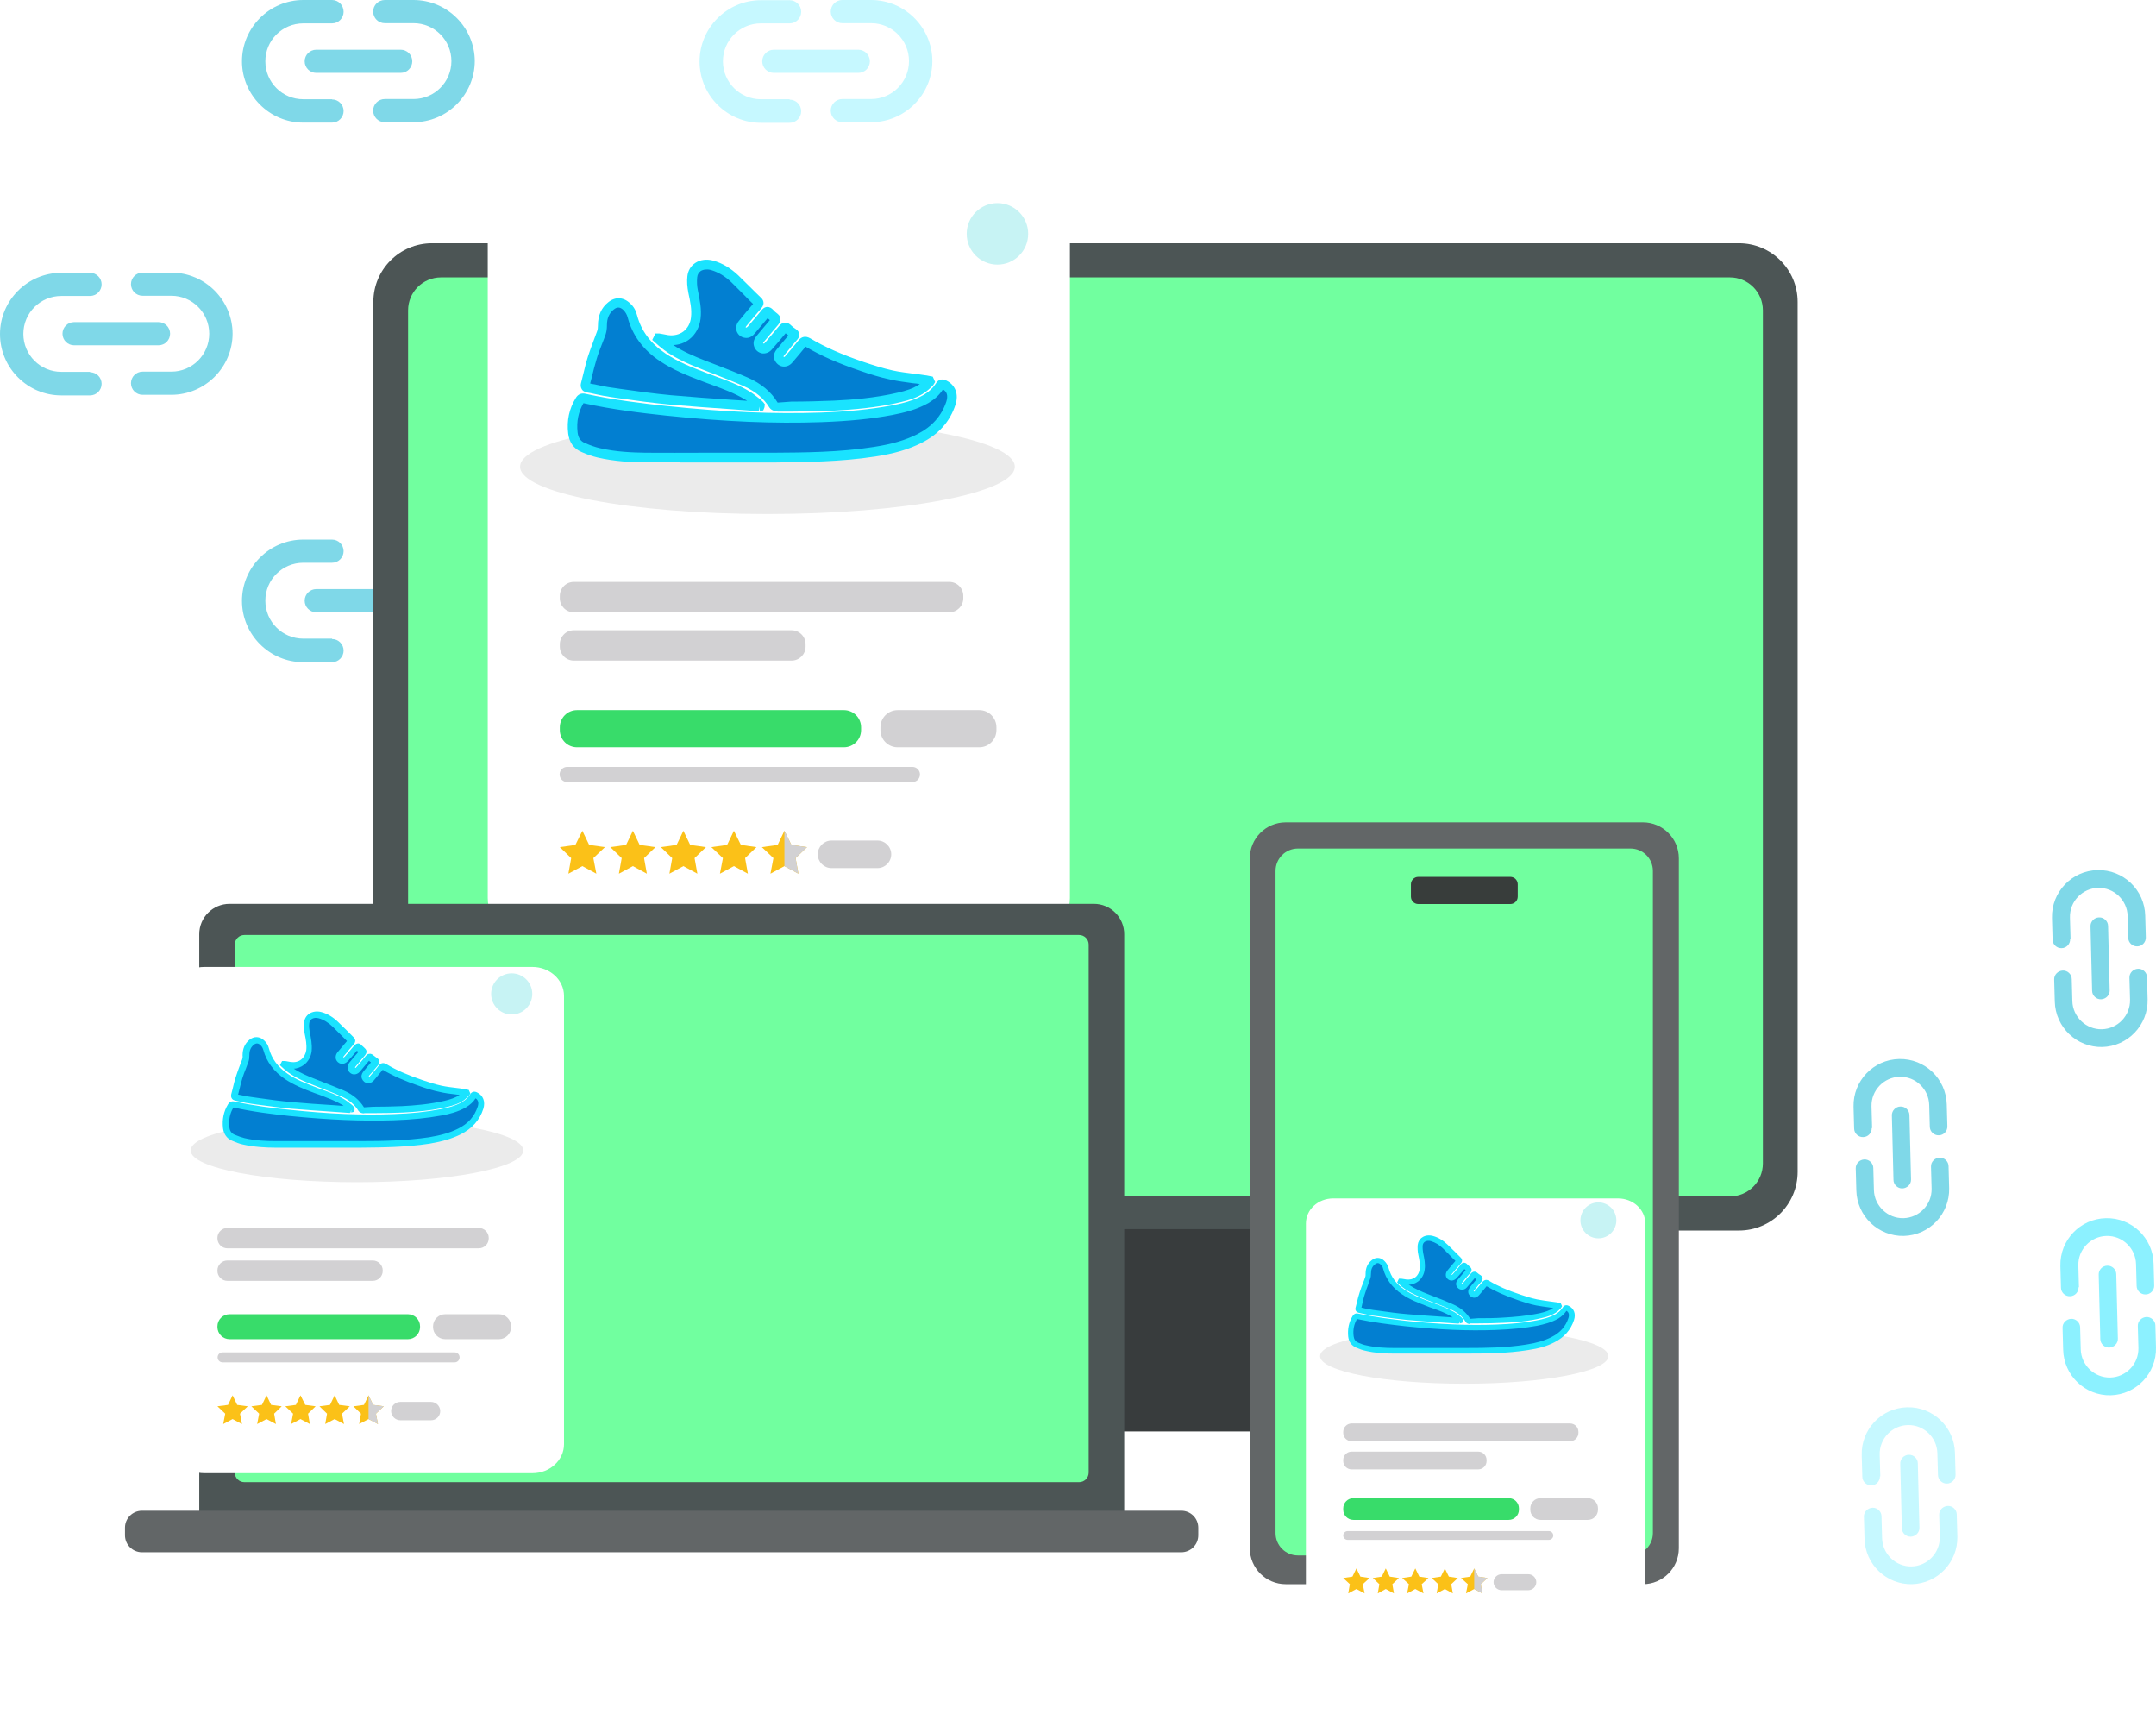 <svg width="438" height="352" viewBox="0 0 438 352" fill="none" xmlns="http://www.w3.org/2000/svg">
<g clip-path="url(#clip0_781_5282)">
<g opacity="0.5">
<path d="M18.292 75.521H12.452C8.193 75.521 4.745 72.074 4.745 67.815C4.745 63.556 8.193 60.109 12.452 60.109H18.292C19.59 60.109 20.645 59.054 20.645 57.756C20.645 56.458 19.59 55.404 18.292 55.404H12.452C5.597 55.404 0 61.001 0 67.856C0 74.71 5.597 80.307 12.452 80.307H18.292C19.59 80.307 20.645 79.253 20.645 77.955C20.645 76.657 19.59 75.602 18.292 75.602V75.521Z" fill="#00B2D1"/>
<path d="M47.252 67.815C47.252 60.961 41.655 55.363 34.8 55.363H28.96C27.662 55.363 26.607 56.418 26.607 57.716C26.607 59.014 27.662 60.068 28.96 60.068H34.8C39.059 60.068 42.506 63.516 42.506 67.775C42.506 72.033 39.059 75.481 34.8 75.481H28.96C27.662 75.481 26.607 76.535 26.607 77.833C26.607 79.131 27.662 80.186 28.96 80.186H34.8C41.655 80.186 47.252 74.589 47.252 67.734V67.815Z" fill="#00B2D1"/>
<path d="M32.204 65.422H15.047C13.749 65.422 12.695 66.477 12.695 67.775C12.695 69.073 13.749 70.127 15.047 70.127H32.204C33.502 70.127 34.556 69.073 34.556 67.775C34.556 66.477 33.502 65.422 32.204 65.422Z" fill="#00B2D1"/>
<path d="M111.254 75.521H105.413C101.155 75.521 97.707 72.074 97.707 67.815C97.707 63.556 101.155 60.109 105.413 60.109H111.254C112.552 60.109 113.606 59.054 113.606 57.756C113.606 56.458 112.552 55.404 111.254 55.404H105.413C98.559 55.404 92.962 61.001 92.962 67.856C92.962 74.71 98.559 80.307 105.413 80.307H111.254C112.552 80.307 113.606 79.253 113.606 77.955C113.606 76.657 112.552 75.602 111.254 75.602V75.521Z" fill="#1AE3FF"/>
<path d="M140.214 67.815C140.214 60.961 134.616 55.363 127.762 55.363H121.921C120.623 55.363 119.569 56.418 119.569 57.716C119.569 59.014 120.623 60.068 121.921 60.068H127.762C132.021 60.068 135.468 63.516 135.468 67.775C135.468 72.033 132.021 75.481 127.762 75.481H121.921C120.623 75.481 119.569 76.535 119.569 77.833C119.569 79.131 120.623 80.186 121.921 80.186H127.762C134.616 80.186 140.214 74.589 140.214 67.734V67.815Z" fill="#1AE3FF"/>
<path d="M125.165 65.422H108.008C106.711 65.422 105.656 66.477 105.656 67.775C105.656 69.073 106.711 70.127 108.008 70.127H125.165C126.463 70.127 127.517 69.073 127.517 67.775C127.517 66.477 126.463 65.422 125.165 65.422Z" fill="#1AE3FF"/>
<path d="M67.451 20.158H61.61C57.351 20.158 53.904 16.71 53.904 12.452C53.904 8.193 57.351 4.745 61.61 4.745H67.451C68.749 4.745 69.803 3.691 69.803 2.393C69.803 1.055 68.749 4.76837e-06 67.451 4.76837e-06H61.61C54.756 4.76837e-06 49.158 5.597 49.158 12.452C49.158 19.306 54.756 24.903 61.61 24.903H67.451C68.749 24.903 69.803 23.849 69.803 22.551C69.803 21.253 68.749 20.198 67.451 20.198V20.158Z" fill="#00B2D1"/>
<path d="M96.451 12.452C96.451 5.597 90.854 5.72205e-06 83.999 5.72205e-06H78.159C76.861 5.72205e-06 75.806 1.055 75.806 2.352C75.806 3.65 76.861 4.705 78.159 4.705H83.999C88.258 4.705 91.705 8.152 91.705 12.411C91.705 16.67 88.258 20.117 83.999 20.117H78.159C76.861 20.117 75.806 21.172 75.806 22.47C75.806 23.768 76.861 24.822 78.159 24.822H83.999C90.854 24.822 96.451 19.225 96.451 12.371V12.452Z" fill="#00B2D1"/>
<path d="M81.403 10.099H64.246C62.948 10.099 61.894 11.154 61.894 12.452C61.894 13.75 62.948 14.804 64.246 14.804H81.403C82.701 14.804 83.755 13.75 83.755 12.452C83.755 11.154 82.701 10.099 81.403 10.099Z" fill="#00B2D1"/>
<g opacity="0.5">
<path d="M160.412 20.158H154.572C150.313 20.158 146.866 16.71 146.866 12.452C146.866 8.193 150.313 4.745 154.572 4.745H160.412C161.71 4.745 162.765 3.691 162.765 2.393C162.765 1.095 161.71 0.04 160.412 0.04H154.572C147.717 0.04 142.12 5.638 142.12 12.492C142.12 19.347 147.717 24.944 154.572 24.944H160.412C161.71 24.944 162.765 23.889 162.765 22.591C162.765 21.294 161.71 20.239 160.412 20.239V20.158Z" fill="#1AE3FF"/>
<path d="M189.413 12.452C189.413 5.597 183.815 5.72205e-06 176.961 5.72205e-06H171.12C169.822 5.72205e-06 168.768 1.055 168.768 2.352C168.768 3.65 169.822 4.705 171.12 4.705H176.961C181.22 4.705 184.667 8.152 184.667 12.411C184.667 16.67 181.22 20.117 176.961 20.117H171.12C169.822 20.117 168.768 21.172 168.768 22.47C168.768 23.768 169.822 24.822 171.12 24.822H176.961C183.815 24.822 189.413 19.225 189.413 12.371V12.452Z" fill="#1AE3FF"/>
<path d="M174.364 10.099H157.208C155.91 10.099 154.855 11.154 154.855 12.452C154.855 13.75 155.91 14.804 157.208 14.804H174.364C175.662 14.804 176.717 13.75 176.717 12.452C176.717 11.154 175.662 10.099 174.364 10.099Z" fill="#1AE3FF"/>
</g>
<path d="M67.451 129.709H61.61C57.351 129.709 53.904 126.261 53.904 122.002C53.904 117.744 57.351 114.296 61.61 114.296H67.451C68.749 114.296 69.803 113.241 69.803 111.944C69.803 110.646 68.749 109.591 67.451 109.591H61.61C54.756 109.591 49.158 115.188 49.158 122.043C49.158 128.897 54.756 134.495 61.61 134.495H67.451C68.749 134.495 69.803 133.44 69.803 132.142C69.803 130.844 68.749 129.79 67.451 129.79V129.709Z" fill="#00B2D1"/>
<path d="M96.451 122.002C96.451 115.148 90.854 109.551 83.999 109.551H78.159C76.861 109.551 75.806 110.605 75.806 111.903C75.806 113.201 76.861 114.256 78.159 114.256H83.999C88.258 114.256 91.705 117.703 91.705 121.962C91.705 126.221 88.258 129.668 83.999 129.668H78.159C76.861 129.668 75.806 130.723 75.806 132.021C75.806 133.318 76.861 134.373 78.159 134.373H83.999C90.854 134.373 96.451 128.776 96.451 121.921V122.002Z" fill="#00B2D1"/>
<path d="M81.403 119.65H64.246C62.948 119.65 61.894 120.705 61.894 122.002C61.894 123.3 62.948 124.355 64.246 124.355H81.403C82.701 124.355 83.755 123.3 83.755 122.002C83.755 120.705 82.701 119.65 81.403 119.65Z" fill="#00B2D1"/>
<g opacity="0.5">
<path d="M160.412 129.709H154.572C150.313 129.709 146.866 126.261 146.866 122.002C146.866 117.744 150.313 114.296 154.572 114.296H160.412C161.71 114.296 162.765 113.241 162.765 111.944C162.765 110.646 161.71 109.591 160.412 109.591H154.572C147.717 109.591 142.12 115.188 142.12 122.043C142.12 128.897 147.717 134.495 154.572 134.495H160.412C161.71 134.495 162.765 133.44 162.765 132.142C162.765 130.844 161.71 129.79 160.412 129.79V129.709Z" fill="#1AE3FF"/>
<path d="M189.413 122.002C189.413 115.148 183.815 109.551 176.961 109.551H171.12C169.822 109.551 168.768 110.605 168.768 111.903C168.768 113.201 169.822 114.256 171.12 114.256H176.961C181.22 114.256 184.667 117.703 184.667 121.962C184.667 126.221 181.22 129.668 176.961 129.668H171.12C169.822 129.668 168.768 130.723 168.768 132.021C168.768 133.318 169.822 134.373 171.12 134.373H176.961C183.815 134.373 189.413 128.776 189.413 121.921V122.002Z" fill="#1AE3FF"/>
<path d="M174.364 119.65H157.208C155.91 119.65 154.855 120.705 154.855 122.002C154.855 123.3 155.91 124.355 157.208 124.355H174.364C175.662 124.355 176.717 123.3 176.717 122.002C176.717 120.705 175.662 119.65 174.364 119.65Z" fill="#1AE3FF"/>
</g>
</g>
<g opacity="0.5">
<path d="M420.641 190.75L420.519 186.329C420.438 183.085 423.034 180.408 426.238 180.327C429.483 180.246 432.159 182.841 432.241 186.046L432.362 190.467C432.362 191.44 433.214 192.251 434.187 192.211C435.161 192.211 435.972 191.359 435.931 190.385L435.81 185.964C435.688 180.732 431.348 176.595 426.116 176.717C420.884 176.839 416.747 181.178 416.869 186.411L416.99 190.832C416.99 191.805 417.842 192.616 418.815 192.576C419.789 192.576 420.6 191.724 420.559 190.75H420.641Z" fill="#00B2D1"/>
<path d="M427.049 212.652C432.281 212.531 436.418 208.191 436.297 202.959L436.175 198.497C436.175 197.524 435.323 196.713 434.35 196.753C433.376 196.794 432.565 197.605 432.606 198.578L432.727 203.04C432.809 206.285 430.213 208.962 427.009 209.043C423.804 209.124 421.087 206.528 421.006 203.324L420.884 198.862C420.884 197.889 420.032 197.078 419.059 197.118C418.086 197.159 417.274 197.97 417.315 198.943L417.437 203.405C417.558 208.637 421.898 212.774 427.13 212.652H427.049Z" fill="#00B2D1"/>
<path d="M428.589 201.134L428.265 188.074C428.265 187.1 427.413 186.289 426.44 186.329C425.466 186.329 424.655 187.181 424.696 188.155L425.02 201.215C425.02 202.188 425.872 202.999 426.845 202.959C427.819 202.918 428.63 202.107 428.589 201.134Z" fill="#00B2D1"/>
<path d="M422.345 261.445L422.223 257.024C422.142 253.78 424.738 251.103 427.942 251.022C431.187 250.94 433.864 253.536 433.945 256.74L434.066 261.161C434.066 262.135 434.918 262.946 435.892 262.905C436.865 262.905 437.676 262.054 437.636 261.08L437.514 256.659C437.392 251.427 433.052 247.29 427.82 247.412C422.588 247.533 418.451 251.873 418.573 257.105L418.694 261.526C418.694 262.5 419.546 263.311 420.52 263.27C421.493 263.27 422.304 262.419 422.264 261.445H422.345Z" fill="#1AE3FF"/>
<path d="M428.753 283.388C433.985 283.266 438.122 278.926 438.001 273.694L437.879 269.233C437.879 268.259 437.027 267.448 436.054 267.489C435.081 267.529 434.269 268.34 434.31 269.314L434.432 273.775C434.513 277.02 431.917 279.697 428.713 279.778C425.509 279.859 422.791 277.263 422.71 274.059L422.588 269.598C422.588 268.624 421.737 267.813 420.763 267.854C419.79 267.894 418.978 268.705 419.019 269.679L419.141 274.14C419.262 279.373 423.602 283.51 428.834 283.388H428.753Z" fill="#1AE3FF"/>
<path d="M430.254 271.869L429.93 258.809C429.93 257.836 429.078 257.024 428.105 257.065C427.131 257.065 426.32 257.917 426.361 258.89L426.685 271.95C426.685 272.924 427.537 273.735 428.51 273.694C429.484 273.654 430.295 272.842 430.254 271.869Z" fill="#1AE3FF"/>
<path d="M380.325 229.12L380.203 224.699C380.122 221.454 382.718 218.777 385.922 218.696C389.167 218.615 391.844 221.21 391.925 224.415L392.046 228.836C392.046 229.809 392.898 230.62 393.872 230.58C394.845 230.58 395.656 229.728 395.616 228.754L395.494 224.334C395.372 219.101 391.032 214.964 385.8 215.086C380.568 215.208 376.431 219.548 376.553 224.78L376.674 229.201C376.674 230.174 377.526 230.985 378.5 230.945C379.473 230.945 380.284 230.093 380.244 229.12H380.325Z" fill="#00B2D1"/>
<path d="M386.734 251.022C391.966 250.9 396.103 246.56 395.981 241.328L395.859 236.866C395.859 235.893 395.008 235.082 394.034 235.122C393.061 235.163 392.25 235.974 392.29 236.947L392.412 241.409C392.493 244.654 389.897 247.331 386.693 247.412C383.489 247.493 380.771 244.897 380.69 241.693L380.568 237.231C380.568 236.258 379.717 235.447 378.743 235.487C377.77 235.528 376.959 236.339 376.999 237.313L377.121 241.774C377.243 247.006 381.582 251.143 386.815 251.022H386.734Z" fill="#00B2D1"/>
<path d="M388.234 239.543L387.91 226.483C387.91 225.51 387.058 224.699 386.085 224.739C385.111 224.739 384.3 225.591 384.341 226.564L384.665 239.624C384.665 240.598 385.517 241.409 386.49 241.368C387.464 241.328 388.275 240.517 388.234 239.543Z" fill="#00B2D1"/>
<g opacity="0.5">
<path d="M381.987 299.855L381.865 295.434C381.784 292.189 384.38 289.512 387.584 289.431C390.829 289.35 393.506 291.946 393.587 295.15L393.709 299.571C393.709 300.544 394.56 301.356 395.534 301.315C396.507 301.315 397.318 300.463 397.278 299.49L397.156 295.069C397.035 289.837 392.695 285.7 387.463 285.821C382.23 285.943 378.093 290.283 378.215 295.515L378.337 299.936C378.337 300.91 379.188 301.721 380.162 301.68C381.135 301.68 381.946 300.828 381.906 299.855H381.987Z" fill="#1AE3FF"/>
<path d="M388.396 321.757C393.628 321.635 397.765 317.296 397.644 312.063L397.522 307.602C397.522 306.628 396.67 305.817 395.697 305.858C394.723 305.898 393.912 306.71 393.953 307.683L394.074 312.144C394.156 315.389 391.56 318.066 388.356 318.147C385.151 318.228 382.434 315.633 382.353 312.428L382.231 307.967C382.231 306.993 381.379 306.182 380.406 306.223C379.432 306.263 378.621 307.075 378.662 308.048L378.784 312.51C378.905 317.742 383.245 321.879 388.477 321.757H388.396Z" fill="#1AE3FF"/>
<path d="M389.936 310.279L389.612 297.219C389.612 296.245 388.76 295.434 387.787 295.475C386.813 295.475 386.002 296.326 386.043 297.3L386.367 310.36C386.367 311.333 387.219 312.144 388.192 312.104C389.166 312.063 389.977 311.252 389.936 310.279Z" fill="#1AE3FF"/>
</g>
</g>
<path d="M353.271 49.401H87.77C81.184 49.401 75.846 54.74 75.846 61.326V238.002C75.846 244.588 81.184 249.926 87.77 249.926H353.271C359.857 249.926 365.196 244.588 365.196 238.002V61.326C365.196 54.74 359.857 49.401 353.271 49.401Z" fill="#4C5555"/>
<path d="M351.446 56.337H89.595C85.899 56.337 82.903 59.333 82.903 63.029V236.299C82.903 239.995 85.899 242.991 89.595 242.991H351.446C355.142 242.991 358.139 239.995 358.139 236.299V63.029C358.139 59.333 355.142 56.337 351.446 56.337Z" fill="#71FF9F"/>
<path d="M260.877 249.643H180.164V290.729H260.877V249.643Z" fill="#383C3D"/>
<g filter="url(#filter0_d_781_5282)">
<path d="M205.514 35.895H106.306C101.034 35.895 96.775 39.829 96.775 44.656V180.083C96.775 184.91 101.034 188.844 106.306 188.844H205.514C210.787 188.844 215.046 184.91 215.046 180.083V44.656C215.046 39.829 210.787 35.895 205.514 35.895Z" fill="white"/>
</g>
<path d="M160.818 128.005H116.568C115 128.005 113.729 129.276 113.729 130.844V131.331C113.729 132.899 115 134.17 116.568 134.17H160.818C162.386 134.17 163.657 132.899 163.657 131.331V130.844C163.657 129.276 162.386 128.005 160.818 128.005Z" fill="#D2D1D3"/>
<path d="M171.444 144.229H117.217C115.29 144.229 113.729 145.791 113.729 147.717V148.285C113.729 150.211 115.29 151.773 117.217 151.773H171.444C173.371 151.773 174.933 150.211 174.933 148.285V147.717C174.933 145.791 173.371 144.229 171.444 144.229Z" fill="#38DC6A"/>
<path d="M198.944 144.229H182.355C180.429 144.229 178.867 145.791 178.867 147.717V148.285C178.867 150.211 180.429 151.773 182.355 151.773H198.944C200.87 151.773 202.432 150.211 202.432 148.285V147.717C202.432 145.791 200.87 144.229 198.944 144.229Z" fill="#D2D1D3"/>
<path d="M185.356 155.748H115.229C114.377 155.748 113.688 156.437 113.688 157.289C113.688 158.141 114.377 158.83 115.229 158.83H185.356C186.208 158.83 186.897 158.141 186.897 157.289C186.897 156.437 186.208 155.748 185.356 155.748Z" fill="#D2D1D3"/>
<path d="M192.86 118.19H116.568C115 118.19 113.729 119.461 113.729 121.029V121.516C113.729 123.084 115 124.355 116.568 124.355H192.86C194.428 124.355 195.699 123.084 195.699 121.516V121.029C195.699 119.461 194.428 118.19 192.86 118.19Z" fill="#D2D1D3"/>
<path d="M202.635 53.741C206.085 53.741 208.881 50.945 208.881 47.495C208.881 44.045 206.085 41.249 202.635 41.249C199.185 41.249 196.389 44.045 196.389 47.495C196.389 50.945 199.185 53.741 202.635 53.741Z" fill="#C7F3F4"/>
<path d="M178.258 170.714H168.929C167.388 170.714 166.131 171.972 166.131 173.513C166.131 175.054 167.388 176.311 168.929 176.311H178.258C179.799 176.311 181.057 175.054 181.057 173.513C181.057 171.972 179.799 170.714 178.258 170.714Z" fill="#D2D1D3"/>
<path d="M118.312 168.727L119.691 171.606L122.895 172.053L120.542 174.283L121.151 177.447L118.312 175.906L115.473 177.447L116.04 174.283L113.729 172.053L116.892 171.606L118.312 168.727Z" fill="#FBC118"/>
<path d="M128.573 168.727L129.952 171.606L133.156 172.053L130.845 174.283L131.412 177.447L128.573 175.906L125.734 177.447L126.302 174.283L123.99 172.053L127.194 171.606L128.573 168.727Z" fill="#FBC118"/>
<path d="M138.835 168.727L140.214 171.606L143.418 172.053L141.106 174.283L141.674 177.447L138.835 175.906L135.996 177.447L136.564 174.283L134.252 172.053L137.456 171.606L138.835 168.727Z" fill="#FBC118"/>
<path d="M149.096 168.727L150.516 171.606L153.68 172.053L151.368 174.283L151.936 177.447L149.096 175.906L146.257 177.447L146.866 174.283L144.513 172.053L147.717 171.606L149.096 168.727Z" fill="#FBC118"/>
<path d="M159.358 168.727L157.979 171.606L154.775 172.053L157.127 174.283L156.519 177.447L159.358 175.906L162.197 177.447L161.629 174.283L163.941 172.053L160.778 171.606L159.358 168.727Z" fill="#FBC118"/>
<path d="M159.358 175.906V168.727L160.777 171.606L163.941 172.053L161.629 174.283L162.197 177.447L159.358 175.906Z" fill="#D2D1D3"/>
<path d="M155.91 104.4C183.664 104.4 206.163 100.096 206.163 94.787C206.163 89.478 183.664 85.175 155.91 85.175C128.156 85.175 105.657 89.478 105.657 94.787C105.657 100.096 128.156 104.4 155.91 104.4Z" fill="#EBEBEB"/>
<path d="M147.921 92.921C142.324 92.921 136.686 92.962 131.089 92.921C127.885 92.921 124.721 92.678 121.598 91.989C120.543 91.745 119.489 91.34 118.475 90.934C117.217 90.366 116.528 89.352 116.366 87.973C116.082 85.621 116.528 83.39 117.745 81.362C117.988 80.956 118.231 80.835 118.718 80.956C124.194 82.173 129.71 82.863 135.266 83.471C145.731 84.566 156.195 85.215 166.7 84.81C171.526 84.647 176.353 84.242 181.098 83.349C183.573 82.903 186.006 82.295 188.196 80.997C189.291 80.348 190.265 79.537 190.873 78.401C191.117 77.996 191.36 77.955 191.765 78.158C193.185 78.847 193.712 80.186 193.185 81.93C192.09 85.296 189.859 87.608 186.736 89.149C183.897 90.569 180.814 91.299 177.651 91.786C170.837 92.84 163.942 92.921 157.047 92.962C154.005 92.962 150.963 92.962 147.921 92.962V92.921Z" fill="#027FD1"/>
<path d="M138.064 93.895C135.753 93.895 133.4 93.895 131.088 93.895C128.411 93.895 124.883 93.733 121.395 92.921C120.381 92.678 119.367 92.354 118.109 91.786C116.568 91.137 115.635 89.839 115.432 88.054C115.108 85.418 115.635 82.984 116.974 80.835C117.42 80.064 118.109 79.78 118.961 79.983C124.72 81.24 130.52 81.93 135.428 82.457C147.393 83.715 157.371 84.12 166.74 83.796C172.297 83.593 176.799 83.147 180.976 82.376C183.126 81.97 185.6 81.403 187.75 80.145C188.804 79.496 189.575 78.766 190.102 77.915C190.548 77.103 191.359 76.86 192.211 77.266C194.077 78.158 194.807 80.024 194.117 82.173C193.022 85.58 190.71 88.216 187.182 89.961C184.627 91.258 181.747 92.11 177.813 92.719C170.715 93.814 163.455 93.854 157.046 93.935C154.937 93.935 152.828 93.935 150.719 93.935H147.92H143.013C141.35 93.935 139.727 93.935 138.064 93.935V93.895ZM118.555 81.849C117.501 83.633 117.095 85.621 117.339 87.811C117.46 88.906 117.947 89.636 118.88 90.001C120.016 90.488 120.948 90.812 121.841 91.015C125.126 91.786 128.533 91.907 131.129 91.948C135.104 91.989 139.038 91.948 143.013 91.948H147.92H150.719C152.828 91.948 154.937 91.948 157.046 91.948C163.373 91.907 170.552 91.867 177.529 90.772C181.22 90.204 183.937 89.393 186.289 88.216C189.331 86.675 191.278 84.485 192.252 81.565C192.617 80.389 192.414 79.577 191.562 79.091C190.873 80.186 189.94 81.037 188.682 81.808C186.249 83.228 183.572 83.836 181.301 84.282C177.042 85.094 172.418 85.54 166.78 85.742C157.29 86.067 147.271 85.661 135.225 84.404C130.277 83.877 124.437 83.187 118.555 81.889V81.849Z" fill="#1AE3FF"/>
<path d="M133.806 68.707C134.415 68.829 135.023 68.951 135.631 69.032C138.592 69.478 141.026 67.572 141.391 64.611C141.594 62.705 141.188 60.92 140.823 59.095C140.62 58.162 140.58 57.189 140.701 56.256C140.904 54.349 142.729 53.376 144.757 53.944C146.542 54.431 148.083 55.445 149.381 56.702C150.922 58.203 152.423 59.744 153.964 61.285C154.289 61.61 154.248 61.812 153.964 62.137C152.95 63.354 151.896 64.53 150.922 65.747C150.314 66.517 150.598 67.41 151.449 67.612C151.977 67.734 152.382 67.45 152.707 67.045C153.64 65.909 154.613 64.814 155.546 63.678C155.87 63.273 156.114 63.191 156.479 63.597C156.763 63.922 157.087 64.205 157.412 64.449C157.777 64.733 157.777 64.976 157.493 65.341C156.479 66.477 155.505 67.653 154.532 68.829C154.167 69.235 154.005 69.681 154.289 70.208C154.694 70.938 155.546 71.019 156.154 70.33C157.128 69.194 158.101 68.059 159.075 66.882C159.44 66.436 159.724 66.355 160.129 66.761C160.454 67.085 160.819 67.369 161.224 67.612C161.63 67.856 161.589 68.099 161.305 68.424C160.413 69.438 159.561 70.492 158.669 71.547C158.385 71.912 158.182 72.277 158.385 72.763C158.75 73.615 159.683 73.777 160.332 73.007C161.265 71.952 162.198 70.857 163.09 69.762C163.455 69.316 163.698 69.235 164.226 69.559C167.714 71.668 171.486 73.169 175.339 74.467C177.286 75.116 179.273 75.765 181.261 76.17C183.41 76.617 185.641 76.819 187.872 77.144C188.237 77.184 188.561 77.266 188.886 77.347C188.886 77.428 188.926 77.468 188.967 77.549C188.48 77.996 188.034 78.442 187.507 78.847C186.087 79.861 184.424 80.348 182.761 80.754C178.421 81.768 174.041 82.214 169.62 82.417C165.767 82.619 161.873 82.619 158.02 82.66C157.777 82.66 157.371 82.538 157.249 82.335C155.911 80.105 153.924 78.644 151.612 77.631C148.854 76.414 146.015 75.359 143.216 74.264C140.215 73.088 137.254 71.831 134.739 69.722C134.415 69.438 134.131 69.154 133.806 68.87C133.806 68.829 133.847 68.789 133.887 68.748L133.806 68.707Z" fill="#027FD1"/>
<path d="M157.898 83.552C157.371 83.552 156.681 83.309 156.316 82.782C155.181 80.916 153.477 79.496 151.125 78.442C149.137 77.549 147.109 76.779 145.081 75.968L142.77 75.075C139.484 73.777 136.564 72.52 134.009 70.371C133.765 70.168 133.563 69.965 133.319 69.762L132.508 69.032L133.157 67.734H133.928L134.414 67.815C134.861 67.896 135.266 67.978 135.712 68.059C136.848 68.221 137.984 67.978 138.835 67.329C139.687 66.68 140.255 65.666 140.377 64.489C140.579 62.826 140.214 61.204 139.849 59.501C139.606 58.243 139.525 57.148 139.647 56.094C139.768 54.958 140.336 54.025 141.228 53.417C142.242 52.727 143.581 52.565 144.919 52.93C146.744 53.457 148.407 54.431 149.989 55.931C150.881 56.783 151.733 57.675 152.625 58.527C153.274 59.176 153.923 59.825 154.613 60.474C154.937 60.758 155.546 61.61 154.653 62.624C153.639 63.8 152.625 65.017 151.612 66.233C151.49 66.355 151.49 66.477 151.49 66.517C151.652 66.558 151.693 66.517 151.895 66.355L152.788 65.3C153.437 64.53 154.086 63.8 154.694 63.029C154.856 62.826 155.262 62.34 155.911 62.34C156.316 62.34 156.722 62.542 157.087 62.948C157.33 63.232 157.614 63.475 157.898 63.678C158.02 63.8 158.507 64.124 158.547 64.733C158.588 65.341 158.223 65.787 158.101 65.95C157.452 66.72 156.803 67.491 156.154 68.261L155.181 69.438L155.018 69.681C155.14 69.843 155.221 69.803 155.343 69.681C156.316 68.545 157.29 67.41 158.223 66.274C158.466 65.99 158.831 65.585 159.439 65.544C160.048 65.463 160.535 65.909 160.697 66.071C160.981 66.355 161.305 66.598 161.63 66.801C162.035 67.045 162.319 67.41 162.36 67.815C162.441 68.424 162.076 68.87 161.914 69.032C161.224 69.843 160.535 70.654 159.886 71.466L159.318 72.155L159.156 72.398C159.277 72.561 159.399 72.52 159.48 72.398C160.413 71.344 161.305 70.249 162.197 69.154C162.846 68.343 163.658 68.18 164.59 68.707C167.592 70.492 170.958 71.993 175.501 73.534C177.326 74.142 179.314 74.791 181.341 75.238C182.802 75.562 184.302 75.724 185.803 75.927C186.493 76.008 187.182 76.089 187.912 76.211C188.155 76.211 188.399 76.292 188.642 76.333L189.494 76.495L189.981 77.59L189.575 78.239L189.169 78.645C188.804 78.969 188.439 79.334 188.034 79.618C186.452 80.754 184.627 81.281 182.923 81.686C178.097 82.822 173.27 83.187 169.579 83.39C166.659 83.552 163.658 83.552 160.818 83.593H157.979L157.898 83.552ZM136.726 70.046C138.714 71.384 140.985 72.358 143.5 73.331L145.812 74.224C147.88 75.035 149.908 75.805 151.936 76.698C154.613 77.874 156.681 79.577 157.979 81.768L160.737 81.565C163.576 81.565 166.537 81.484 169.458 81.362C173.067 81.2 177.772 80.835 182.437 79.74C183.978 79.375 185.56 78.928 186.858 77.996C186.858 77.996 186.858 77.996 186.898 77.996C186.452 77.915 185.965 77.874 185.519 77.833C184.018 77.631 182.437 77.428 180.936 77.103C178.827 76.657 176.758 76.008 174.893 75.359C170.228 73.777 166.74 72.236 163.658 70.411C162.725 71.587 161.832 72.601 160.94 73.656C160.413 74.264 159.683 74.548 158.953 74.426C158.263 74.305 157.695 73.818 157.371 73.129C157.087 72.398 157.209 71.668 157.817 70.938L158.385 70.249C158.953 69.559 159.561 68.829 160.17 68.14C159.967 67.978 159.764 67.856 159.602 67.694C158.628 68.87 157.736 69.924 156.803 70.979C156.316 71.547 155.667 71.831 154.937 71.79C154.288 71.709 153.721 71.344 153.356 70.736C153.112 70.249 152.788 69.316 153.68 68.261L154.653 67.085C155.221 66.396 155.83 65.706 156.398 65.017C156.235 64.895 156.073 64.733 155.951 64.611C155.343 65.341 154.775 65.99 154.248 66.639L153.356 67.694C153.112 67.978 152.382 68.87 151.165 68.586C150.435 68.424 149.908 67.937 149.665 67.288C149.421 66.598 149.584 65.787 150.111 65.179C151.044 64.003 152.017 62.867 152.991 61.731C152.382 61.163 151.814 60.555 151.246 59.987C150.395 59.136 149.502 58.243 148.651 57.392C147.312 56.094 145.933 55.282 144.433 54.836C143.662 54.633 142.891 54.715 142.364 55.039C141.958 55.323 141.674 55.769 141.634 56.337C141.553 57.189 141.593 58.081 141.756 58.892C142.161 60.92 142.567 62.745 142.323 64.733C142.121 66.436 141.309 67.937 140.052 68.91C139.119 69.64 137.984 70.046 136.726 70.087V70.046Z" fill="#1AE3FF"/>
<path d="M154.289 82.498C154.045 82.498 153.843 82.498 153.599 82.498C147.799 82.092 141.999 81.768 136.24 81.24C132.184 80.875 128.168 80.267 124.153 79.699C122.531 79.496 120.989 79.091 119.367 78.766C118.962 78.685 118.84 78.442 118.921 78.077C119.367 76.292 119.773 74.467 120.3 72.682C120.827 70.938 121.557 69.275 122.166 67.572C122.328 67.085 122.368 66.558 122.368 66.031C122.368 64.449 122.855 63.11 124.072 62.096C125.127 61.245 126.262 61.285 127.276 62.218C127.844 62.745 128.25 63.394 128.452 64.205C129.385 67.775 131.575 70.452 134.617 72.48C137.294 74.264 140.255 75.44 143.216 76.576C146.096 77.671 149.097 78.604 151.774 80.186C152.545 80.672 153.275 81.281 153.964 81.849C154.126 81.97 154.208 82.133 154.37 82.254C154.37 82.335 154.329 82.376 154.289 82.457V82.498Z" fill="#027FD1"/>
<path d="M153.883 83.471C153.883 83.471 153.64 83.471 153.518 83.471L148.489 83.106C144.392 82.822 140.255 82.538 136.159 82.173C132.671 81.849 129.102 81.362 125.695 80.875L124.032 80.632C122.977 80.47 121.882 80.267 120.827 80.023C120.3 79.902 119.732 79.78 119.205 79.699C118.637 79.577 118.313 79.293 118.191 79.05C117.988 78.726 117.907 78.279 118.029 77.833L118.434 76.211C118.759 74.913 119.043 73.656 119.448 72.398C119.773 71.344 120.178 70.33 120.544 69.316C120.787 68.626 121.071 67.937 121.314 67.247C121.436 66.923 121.476 66.517 121.476 66.071C121.476 64.084 122.166 62.502 123.545 61.407C124.964 60.231 126.668 60.312 128.006 61.61C128.737 62.259 129.183 63.07 129.426 64.043C130.278 67.207 132.143 69.722 135.185 71.79C137.66 73.453 140.458 74.589 143.581 75.765C144.19 76.008 144.798 76.211 145.406 76.454C147.718 77.306 150.071 78.158 152.261 79.496C152.869 79.861 153.437 80.308 154.005 80.754L154.573 81.2C154.573 81.2 154.897 81.524 155.019 81.646L155.384 82.092L155.303 82.741L155.059 83.349L154.329 83.552V82.579L154.127 83.552H153.883V83.471ZM119.976 77.915C120.381 77.996 120.827 78.077 121.233 78.158C122.247 78.361 123.261 78.604 124.275 78.726L125.938 78.969C129.345 79.456 132.833 79.942 136.321 80.267C140.418 80.632 144.514 80.916 148.611 81.2L151.774 81.403C151.774 81.403 151.45 81.159 151.247 81.078C149.219 79.861 147.029 79.05 144.717 78.198C144.108 77.955 143.46 77.752 142.851 77.509C139.606 76.292 136.727 75.116 134.05 73.331C130.643 71.06 128.453 68.058 127.52 64.489C127.357 63.881 127.074 63.394 126.627 62.948C125.978 62.34 125.37 62.299 124.681 62.867C123.748 63.638 123.302 64.652 123.302 66.031C123.302 66.761 123.22 67.329 123.058 67.856C122.815 68.586 122.531 69.275 122.247 70.005C121.882 70.979 121.476 71.952 121.192 72.966C120.827 74.183 120.503 75.44 120.219 76.657L119.895 77.874L119.976 77.915Z" fill="#1AE3FF"/>
<path d="M46.643 183.571H222.225C225.632 183.571 228.39 186.329 228.39 189.736V307.196H40.478V189.736C40.478 186.329 43.236 183.571 46.643 183.571Z" fill="#4C5555"/>
<path d="M219.223 189.899H49.645C48.569 189.899 47.698 190.77 47.698 191.846V299.084C47.698 300.16 48.569 301.031 49.645 301.031H219.223C220.298 301.031 221.17 300.16 221.17 299.084V191.846C221.17 190.77 220.298 189.899 219.223 189.899Z" fill="#71FF9F"/>
<path d="M239.989 306.831H28.838C26.934 306.831 25.39 308.375 25.39 310.279V311.82C25.39 313.724 26.934 315.268 28.838 315.268H239.989C241.893 315.268 243.437 313.724 243.437 311.82V310.279C243.437 308.375 241.893 306.831 239.989 306.831Z" fill="#626667"/>
<g filter="url(#filter1_d_781_5282)">
<path d="M105.901 194.076H39.181C35.652 194.076 32.772 196.713 32.772 199.957V291.013C32.772 294.258 35.652 296.894 39.181 296.894H105.86C109.389 296.894 112.268 294.258 112.268 291.013V199.957C112.268 196.713 109.389 194.076 105.86 194.076H105.901Z" fill="white"/>
</g>
<path d="M75.725 256.01H46.198C45.078 256.01 44.17 256.918 44.17 258.038V258.119C44.17 259.239 45.078 260.147 46.198 260.147H75.725C76.845 260.147 77.753 259.239 77.753 258.119V258.038C77.753 256.918 76.845 256.01 75.725 256.01Z" fill="#D2D1D3"/>
<path d="M82.863 266.921H46.644C45.277 266.921 44.17 268.028 44.17 269.395V269.517C44.17 270.883 45.277 271.991 46.644 271.991H82.863C84.23 271.991 85.337 270.883 85.337 269.517V269.395C85.337 268.028 84.23 266.921 82.863 266.921Z" fill="#38DC6A"/>
<path d="M101.359 266.921H90.448C89.082 266.921 87.974 268.028 87.974 269.395V269.517C87.974 270.883 89.082 271.991 90.448 271.991H101.359C102.725 271.991 103.833 270.883 103.833 269.517V269.395C103.833 268.028 102.725 266.921 101.359 266.921Z" fill="#D2D1D3"/>
<path d="M92.354 274.668H45.224C44.657 274.668 44.21 275.114 44.21 275.682C44.21 276.249 44.657 276.696 45.224 276.696H92.354C92.922 276.696 93.368 276.249 93.368 275.682C93.368 275.114 92.922 274.668 92.354 274.668Z" fill="#D2D1D3"/>
<path d="M97.262 249.399H46.198C45.078 249.399 44.17 250.307 44.17 251.427V251.508C44.17 252.628 45.078 253.536 46.198 253.536H97.262C98.382 253.536 99.29 252.628 99.29 251.508V251.427C99.29 250.307 98.382 249.399 97.262 249.399Z" fill="#D2D1D3"/>
<path d="M103.954 206.041C106.261 206.041 108.132 204.171 108.132 201.864C108.132 199.556 106.261 197.686 103.954 197.686C101.647 197.686 99.776 199.556 99.776 201.864C99.776 204.171 101.647 206.041 103.954 206.041Z" fill="#C7F3F4"/>
<path d="M87.568 284.726H81.322C80.267 284.726 79.456 285.578 79.456 286.592C79.456 287.606 80.308 288.458 81.322 288.458H87.568C88.623 288.458 89.434 287.606 89.434 286.592C89.434 285.578 88.582 284.726 87.568 284.726Z" fill="#D2D1D3"/>
<path d="M47.252 283.388L48.185 285.335L50.335 285.619L48.753 287.119L49.158 289.228L47.252 288.214L45.346 289.228L45.752 287.119L44.17 285.619L46.319 285.335L47.252 283.388Z" fill="#FBC118"/>
<path d="M54.147 283.388L55.08 285.335L57.23 285.619L55.688 287.119L56.053 289.228L54.147 288.214L52.241 289.228L52.647 287.119L51.065 285.619L53.214 285.335L54.147 283.388Z" fill="#FBC118"/>
<path d="M61.042 283.388L62.015 285.335L64.124 285.619L62.583 287.119L62.948 289.228L61.042 288.214L59.135 289.228L59.541 287.119L57.959 285.619L60.109 285.335L61.042 283.388Z" fill="#FBC118"/>
<path d="M67.978 283.388L68.911 285.335L71.061 285.619L69.479 287.119L69.885 289.228L67.978 288.214L66.072 289.228L66.437 287.119L64.896 285.619L67.045 285.335L67.978 283.388Z" fill="#FBC118"/>
<path d="M74.873 283.388L73.94 285.335L71.791 285.619L73.332 287.119L72.967 289.228L74.873 288.214L76.78 289.228L76.374 287.119L77.956 285.619L75.806 285.335L74.873 283.388Z" fill="#FBC118"/>
<path d="M74.873 288.214V283.388L75.806 285.335L77.956 285.619L76.374 287.119L76.78 289.228L74.873 288.214Z" fill="#D2D1D3"/>
<path d="M72.52 240.111C91.18 240.111 106.306 237.224 106.306 233.662C106.306 230.1 91.18 227.213 72.52 227.213C53.861 227.213 38.734 230.1 38.734 233.662C38.734 237.224 53.861 240.111 72.52 240.111Z" fill="#EBEBEB"/>
<path d="M67.167 232.405C63.395 232.405 59.623 232.405 55.851 232.405C53.701 232.405 51.551 232.243 49.483 231.756C48.753 231.594 48.063 231.35 47.374 231.026C46.522 230.661 46.076 229.971 45.954 229.038C45.752 227.457 46.035 225.956 46.887 224.577C47.049 224.293 47.212 224.212 47.536 224.293C51.227 225.104 54.918 225.591 58.69 225.956C65.707 226.686 72.764 227.132 79.821 226.848C83.066 226.727 86.311 226.483 89.515 225.875C91.178 225.55 92.8 225.145 94.26 224.293C94.99 223.847 95.639 223.32 96.086 222.549C96.248 222.265 96.41 222.265 96.653 222.387C97.627 222.833 97.951 223.766 97.586 224.901C96.856 227.173 95.356 228.714 93.246 229.769C91.34 230.742 89.272 231.229 87.162 231.553C82.579 232.283 77.915 232.324 73.291 232.364C71.263 232.364 69.195 232.364 67.167 232.364V232.405Z" fill="#027FD1"/>
<path d="M60.556 233.094C58.974 233.094 57.432 233.094 55.851 233.094C54.026 233.094 51.673 232.973 49.321 232.445C48.631 232.283 47.942 232.04 47.13 231.675C46.076 231.229 45.468 230.336 45.305 229.16C45.102 227.375 45.427 225.753 46.319 224.293C46.644 223.766 47.09 223.603 47.658 223.725C51.551 224.577 55.445 225.064 58.73 225.388C66.761 226.24 73.494 226.524 79.781 226.28C83.512 226.159 86.554 225.834 89.353 225.307C90.772 225.023 92.476 224.658 93.895 223.806C94.625 223.36 95.153 222.873 95.477 222.306C95.802 221.738 96.329 221.576 96.897 221.859C98.154 222.468 98.641 223.725 98.195 225.185C97.465 227.497 95.883 229.241 93.53 230.417C91.786 231.269 89.88 231.837 87.244 232.283C82.458 233.013 77.591 233.054 73.291 233.094C71.872 233.094 70.452 233.094 69.032 233.094H67.126H63.8C62.705 233.094 61.61 233.094 60.474 233.094H60.556ZM47.414 224.942C46.684 226.159 46.441 227.457 46.603 228.957C46.684 229.687 47.009 230.174 47.658 230.458C48.428 230.782 49.037 230.985 49.645 231.148C51.876 231.675 54.147 231.756 55.891 231.756C58.568 231.756 61.205 231.756 63.881 231.756H67.207H69.114C70.533 231.756 71.953 231.756 73.372 231.756C77.631 231.756 82.458 231.675 87.122 230.985C89.596 230.58 91.421 230.052 93.044 229.241C95.112 228.227 96.41 226.727 97.059 224.739C97.302 223.969 97.14 223.401 96.613 223.076C96.167 223.806 95.518 224.374 94.666 224.901C93.044 225.834 91.259 226.28 89.677 226.564C86.797 227.092 83.715 227.416 79.902 227.538C73.535 227.741 66.802 227.457 58.69 226.645C55.364 226.28 51.43 225.834 47.495 224.942H47.414Z" fill="#1AE3FF"/>
<path d="M57.675 216.141C58.081 216.222 58.486 216.303 58.892 216.343C60.879 216.627 62.542 215.37 62.745 213.382C62.907 212.125 62.623 210.908 62.38 209.692C62.258 209.083 62.218 208.394 62.299 207.785C62.421 206.487 63.637 205.838 65.016 206.244C66.233 206.569 67.247 207.258 68.139 208.11C69.194 209.124 70.208 210.178 71.222 211.192C71.425 211.395 71.384 211.557 71.222 211.76C70.532 212.571 69.843 213.382 69.153 214.194C68.748 214.68 68.91 215.329 69.518 215.451C69.883 215.532 70.127 215.329 70.37 215.086C71.019 214.315 71.668 213.585 72.276 212.815C72.479 212.531 72.641 212.49 72.925 212.774C73.128 212.977 73.331 213.18 73.534 213.342C73.777 213.545 73.777 213.707 73.574 213.95C72.885 214.721 72.236 215.492 71.587 216.303C71.344 216.587 71.222 216.871 71.425 217.236C71.709 217.722 72.276 217.763 72.682 217.317C73.331 216.546 74.02 215.775 74.629 215.005C74.872 214.721 75.034 214.64 75.359 214.924C75.602 215.127 75.846 215.329 76.089 215.492C76.373 215.654 76.332 215.816 76.13 216.019C75.521 216.708 74.953 217.398 74.345 218.128C74.142 218.371 74.02 218.615 74.142 218.939C74.386 219.507 74.994 219.629 75.44 219.101C76.049 218.371 76.697 217.641 77.265 216.911C77.509 216.627 77.671 216.546 78.036 216.749C80.388 218.168 82.903 219.182 85.499 220.075C86.797 220.521 88.135 220.927 89.474 221.21C90.934 221.535 92.434 221.657 93.895 221.859C94.138 221.859 94.341 221.941 94.584 221.981C94.584 222.022 94.584 222.062 94.625 222.103C94.3 222.387 94.016 222.711 93.651 222.954C92.678 223.644 91.583 223.968 90.447 224.252C87.527 224.942 84.566 225.226 81.605 225.347C79.009 225.469 76.413 225.469 73.818 225.51C73.656 225.51 73.372 225.429 73.331 225.307C72.439 223.806 71.1 222.833 69.559 222.143C67.693 221.332 65.787 220.602 63.921 219.872C61.893 219.061 59.906 218.25 58.202 216.83C58 216.668 57.797 216.465 57.594 216.262C57.594 216.262 57.594 216.181 57.635 216.181L57.675 216.141Z" fill="#027FD1"/>
<path d="M73.858 226.118C73.493 226.118 73.047 225.956 72.804 225.591C72.033 224.334 70.897 223.36 69.316 222.671C67.977 222.062 66.598 221.535 65.26 221.008L63.718 220.399C61.528 219.548 59.541 218.696 57.837 217.236C57.675 217.114 57.553 216.952 57.391 216.83L56.864 216.343L57.31 215.492H57.837L58.162 215.532C58.446 215.573 58.73 215.654 59.054 215.694C59.825 215.816 60.596 215.654 61.163 215.208C61.731 214.762 62.096 214.072 62.218 213.301C62.34 212.206 62.137 211.111 61.893 209.935C61.731 209.083 61.691 208.353 61.772 207.664C61.853 206.934 62.218 206.285 62.826 205.879C63.516 205.433 64.408 205.311 65.3 205.555C66.517 205.879 67.653 206.569 68.707 207.583C69.316 208.15 69.883 208.759 70.492 209.327C70.938 209.773 71.384 210.219 71.83 210.665C72.033 210.868 72.479 211.436 71.83 212.125C71.141 212.936 70.451 213.748 69.802 214.559C69.721 214.64 69.721 214.721 69.721 214.762C69.802 214.762 69.884 214.762 70.005 214.64L70.614 213.95C71.06 213.423 71.465 212.936 71.912 212.409C72.033 212.287 72.277 211.963 72.723 211.922C73.007 211.922 73.25 212.044 73.493 212.328C73.656 212.49 73.858 212.652 74.021 212.815C74.102 212.896 74.426 213.139 74.467 213.545C74.467 213.95 74.223 214.234 74.142 214.356C73.696 214.883 73.25 215.37 72.844 215.897L72.195 216.668L72.114 216.83C72.195 216.911 72.276 216.911 72.317 216.83C72.966 216.059 73.615 215.329 74.264 214.518C74.426 214.315 74.669 214.031 75.075 214.031C75.481 213.991 75.805 214.275 75.927 214.397C76.13 214.559 76.332 214.721 76.576 214.883C76.86 215.045 77.022 215.289 77.062 215.573C77.144 215.978 76.86 216.303 76.779 216.384C76.332 216.911 75.846 217.479 75.4 218.006L74.994 218.452L74.913 218.615C74.994 218.696 75.075 218.696 75.116 218.615C75.724 217.885 76.373 217.195 76.941 216.424C77.387 215.857 77.914 215.776 78.523 216.141C80.51 217.357 82.781 218.331 85.864 219.385C87.081 219.791 88.419 220.237 89.758 220.521C90.731 220.724 91.745 220.845 92.759 220.967C93.246 221.008 93.692 221.089 94.179 221.17C94.341 221.17 94.503 221.21 94.665 221.251L95.233 221.373L95.558 222.103L95.274 222.549L94.99 222.792C94.746 223.036 94.503 223.238 94.26 223.441C93.205 224.212 91.988 224.536 90.853 224.82C87.608 225.591 84.363 225.834 81.889 225.956C79.902 226.037 77.914 226.078 76.008 226.078H74.102L73.858 226.118ZM59.663 217.033C61.001 217.925 62.542 218.574 64.205 219.223L65.746 219.831C67.126 220.359 68.504 220.927 69.883 221.494C71.709 222.306 73.047 223.441 73.939 224.901L75.805 224.78C77.712 224.78 79.699 224.739 81.646 224.658C84.079 224.536 87.243 224.293 90.366 223.563C91.38 223.32 92.475 222.995 93.367 222.387C93.043 222.346 92.759 222.306 92.434 222.265C91.421 222.143 90.366 222.022 89.352 221.778C87.932 221.494 86.553 221.048 85.296 220.602C82.173 219.548 79.821 218.493 77.752 217.276C77.103 218.047 76.535 218.736 75.927 219.466C75.562 219.872 75.075 220.075 74.588 219.994C74.142 219.913 73.737 219.588 73.534 219.101C73.331 218.615 73.453 218.087 73.818 217.641L74.183 217.195C74.588 216.708 74.954 216.262 75.359 215.776C75.237 215.694 75.075 215.573 74.954 215.451C74.305 216.222 73.696 216.952 73.088 217.682C72.763 218.047 72.317 218.25 71.83 218.209C71.384 218.169 71.019 217.885 70.776 217.479C70.614 217.155 70.411 216.546 70.979 215.816L71.628 215.045C72.033 214.559 72.398 214.113 72.804 213.666C72.682 213.585 72.601 213.504 72.52 213.383C72.114 213.869 71.749 214.315 71.344 214.762L70.735 215.451C70.735 215.451 70.086 216.222 69.275 216.059C68.788 215.938 68.423 215.613 68.261 215.167C68.099 214.68 68.221 214.153 68.545 213.748C69.194 212.977 69.843 212.206 70.492 211.436C70.086 211.03 69.721 210.665 69.316 210.259C68.748 209.692 68.139 209.083 67.572 208.515C66.679 207.664 65.746 207.096 64.733 206.812C64.205 206.65 63.678 206.731 63.313 206.974C63.029 207.177 62.867 207.461 62.826 207.826C62.745 208.394 62.826 209.002 62.907 209.529C63.191 210.868 63.435 212.125 63.313 213.464C63.191 214.599 62.623 215.613 61.772 216.262C61.123 216.749 60.352 217.033 59.541 217.073L59.663 217.033Z" fill="#1AE3FF"/>
<path d="M71.466 225.388C71.466 225.388 71.141 225.388 71.02 225.388C67.126 225.104 63.232 224.901 59.339 224.536C56.621 224.293 53.904 223.887 51.186 223.522C50.091 223.36 49.036 223.117 47.982 222.914C47.698 222.873 47.617 222.711 47.698 222.468C48.023 221.251 48.266 220.034 48.631 218.858C48.996 217.682 49.483 216.587 49.888 215.41C50.01 215.086 50.01 214.721 50.01 214.396C50.01 213.342 50.334 212.45 51.146 211.76C51.876 211.192 52.646 211.233 53.295 211.841C53.701 212.206 53.944 212.652 54.066 213.18C54.715 215.573 56.175 217.398 58.203 218.736C59.987 219.953 61.975 220.724 64.003 221.494C65.95 222.224 67.937 222.833 69.762 223.928C70.29 224.252 70.776 224.658 71.263 225.023C71.344 225.104 71.425 225.226 71.506 225.307C71.506 225.347 71.506 225.388 71.466 225.429V225.388Z" fill="#027FD1"/>
<path d="M71.181 226.037C71.181 226.037 71.019 226.037 70.938 226.037L67.531 225.794C64.773 225.591 62.015 225.429 59.217 225.185C56.864 224.982 54.471 224.617 52.159 224.334L51.023 224.171C50.294 224.09 49.604 223.928 48.874 223.766C48.509 223.685 48.144 223.603 47.779 223.522C47.373 223.441 47.17 223.238 47.089 223.076C46.927 222.833 46.927 222.589 46.968 222.265L47.252 221.17C47.454 220.318 47.657 219.426 47.941 218.615C48.144 217.925 48.428 217.236 48.671 216.546C48.833 216.1 49.036 215.613 49.198 215.167C49.279 214.964 49.32 214.68 49.279 214.356C49.279 213.017 49.726 211.963 50.658 211.192C51.591 210.422 52.768 210.462 53.66 211.314C54.147 211.76 54.471 212.287 54.633 212.936C55.201 215.045 56.459 216.749 58.486 218.128C60.149 219.264 62.015 219.994 64.124 220.805C64.53 220.967 64.935 221.129 65.341 221.251C66.882 221.819 68.505 222.387 69.965 223.279C70.37 223.522 70.735 223.806 71.141 224.131L71.506 224.415C71.506 224.415 71.709 224.617 71.79 224.699L72.033 224.982V225.429L71.831 225.834L71.344 225.956V225.307L71.222 225.956H71.06L71.181 226.037ZM48.347 222.306C48.63 222.346 48.914 222.427 49.198 222.468C49.888 222.63 50.577 222.752 51.267 222.833L52.403 222.995C54.674 223.32 57.067 223.644 59.379 223.847C62.137 224.09 64.895 224.293 67.653 224.455L69.802 224.617C69.802 224.617 69.559 224.455 69.478 224.374C68.099 223.563 66.639 223.036 65.098 222.427C64.692 222.265 64.246 222.143 63.84 221.981C61.65 221.17 59.703 220.359 57.919 219.182C55.647 217.641 54.147 215.654 53.498 213.261C53.376 212.855 53.214 212.531 52.889 212.247C52.443 211.841 52.038 211.841 51.591 212.166C50.942 212.693 50.658 213.342 50.658 214.315C50.658 214.802 50.618 215.208 50.496 215.573C50.334 216.059 50.131 216.546 49.969 216.992C49.726 217.641 49.442 218.29 49.239 218.98C48.996 219.791 48.793 220.643 48.59 221.454L48.387 222.265L48.347 222.306Z" fill="#1AE3FF"/>
<path d="M333.763 167.023H261.202C257.17 167.023 253.902 170.292 253.902 174.324V314.456C253.902 318.488 257.17 321.757 261.202 321.757H333.763C337.795 321.757 341.064 318.488 341.064 314.456V174.324C341.064 170.292 337.795 167.023 333.763 167.023Z" fill="#626667"/>
<path d="M331.248 172.337H263.677C261.168 172.337 259.134 174.37 259.134 176.879V311.374C259.134 313.883 261.168 315.917 263.677 315.917H331.248C333.757 315.917 335.791 313.883 335.791 311.374V176.879C335.791 174.37 333.757 172.337 331.248 172.337Z" fill="#71FF9F"/>
<path d="M306.832 178.096H288.134C287.305 178.096 286.633 178.768 286.633 179.597V182.111C286.633 182.94 287.305 183.612 288.134 183.612H306.832C307.661 183.612 308.333 182.94 308.333 182.111V179.597C308.333 178.768 307.661 178.096 306.832 178.096Z" fill="#383D3B"/>
<g filter="url(#filter2_d_781_5282)">
<path d="M326.381 241.085H268.543C265.461 241.085 262.987 243.356 262.987 246.195V325.123C262.987 327.963 265.461 330.234 268.543 330.234H326.381C329.464 330.234 331.938 327.963 331.938 325.123V246.195C331.938 243.356 329.464 241.085 326.381 241.085Z" fill="white"/>
</g>
<path d="M300.301 294.826H274.587C273.646 294.826 272.883 295.588 272.883 296.529V296.732C272.883 297.673 273.646 298.435 274.587 298.435H300.301C301.242 298.435 302.005 297.673 302.005 296.732V296.529C302.005 295.588 301.242 294.826 300.301 294.826Z" fill="#D2D1D3"/>
<path d="M306.507 304.276H274.952C273.809 304.276 272.883 305.202 272.883 306.345V306.628C272.883 307.771 273.809 308.697 274.952 308.697H306.507C307.649 308.697 308.576 307.771 308.576 306.628V306.345C308.576 305.202 307.649 304.276 306.507 304.276Z" fill="#38DC6A"/>
<path d="M322.569 304.276H312.956C311.814 304.276 310.888 305.202 310.888 306.345V306.628C310.888 307.771 311.814 308.697 312.956 308.697H322.569C323.711 308.697 324.637 307.771 324.637 306.628V306.345C324.637 305.202 323.711 304.276 322.569 304.276Z" fill="#D2D1D3"/>
<path d="M314.659 310.968H273.776C273.289 310.968 272.883 311.374 272.883 311.861C272.883 312.347 273.289 312.753 273.776 312.753H314.659C315.146 312.753 315.552 312.347 315.552 311.861C315.552 311.374 315.146 310.968 314.659 310.968Z" fill="#D2D1D3"/>
<path d="M318.959 289.107H274.587C273.646 289.107 272.883 289.869 272.883 290.81V291.013C272.883 291.954 273.646 292.717 274.587 292.717H318.959C319.899 292.717 320.662 291.954 320.662 291.013V290.81C320.662 289.869 319.899 289.107 318.959 289.107Z" fill="#D2D1D3"/>
<path d="M324.719 251.508C326.735 251.508 328.369 249.874 328.369 247.858C328.369 245.842 326.735 244.208 324.719 244.208C322.703 244.208 321.068 245.842 321.068 247.858C321.068 249.874 322.703 251.508 324.719 251.508Z" fill="#C7F3F4"/>
<path d="M310.482 319.729H305.047C304.154 319.729 303.424 320.459 303.424 321.351C303.424 322.244 304.154 322.974 305.047 322.974H310.482C311.374 322.974 312.104 322.244 312.104 321.351C312.104 320.459 311.374 319.729 310.482 319.729Z" fill="#D2D1D3"/>
<path d="M275.56 318.553L276.371 320.216L278.237 320.5L276.858 321.757L277.223 323.623L275.56 322.73L273.897 323.623L274.222 321.757L272.883 320.5L274.749 320.216L275.56 318.553Z" fill="#FBC118"/>
<path d="M281.522 318.553L282.334 320.216L284.199 320.5L282.861 321.757L283.185 323.623L281.522 322.73L279.9 323.623L280.224 321.757L278.886 320.5L280.711 320.216L281.522 318.553Z" fill="#FBC118"/>
<path d="M287.525 318.553L288.336 320.216L290.202 320.5L288.823 321.757L289.188 323.623L287.525 322.73L285.862 323.623L286.227 321.757L284.848 320.5L286.714 320.216L287.525 318.553Z" fill="#FBC118"/>
<path d="M293.528 318.553L294.339 320.216L296.164 320.5L294.825 321.757L295.15 323.623L293.528 322.73L291.865 323.623L292.189 321.757L290.851 320.5L292.716 320.216L293.528 318.553Z" fill="#FBC118"/>
<path d="M299.49 318.553L298.679 320.216L296.813 320.5L298.192 321.757L297.827 323.623L299.49 322.73L301.153 323.623L300.828 321.757L302.167 320.5L300.301 320.216L299.49 318.553Z" fill="#FBC118"/>
<path d="M299.49 322.73V318.553L300.301 320.216L302.167 320.5L300.829 321.757L301.153 323.623L299.49 322.73Z" fill="#D2D1D3"/>
<path d="M297.463 281.036C313.636 281.036 326.746 278.53 326.746 275.438C326.746 272.347 313.636 269.841 297.463 269.841C281.289 269.841 268.179 272.347 268.179 275.438C268.179 278.53 281.289 281.036 297.463 281.036Z" fill="#EBEBEB"/>
<path d="M292.838 274.343C289.553 274.343 286.308 274.343 283.023 274.343C281.157 274.343 279.292 274.222 277.507 273.775C276.899 273.654 276.29 273.41 275.682 273.167C274.952 272.843 274.546 272.234 274.465 271.423C274.303 270.044 274.546 268.746 275.276 267.57C275.438 267.327 275.56 267.286 275.844 267.327C279.048 268.016 282.252 268.462 285.497 268.787C291.581 269.436 297.706 269.801 303.83 269.557C306.629 269.476 309.468 269.233 312.226 268.706C313.645 268.422 315.065 268.097 316.363 267.327C317.012 266.961 317.539 266.475 317.945 265.826C318.066 265.582 318.229 265.582 318.472 265.664C319.324 266.069 319.608 266.84 319.283 267.854C318.675 269.801 317.336 271.18 315.552 272.072C313.889 272.924 312.104 273.329 310.279 273.613C306.304 274.222 302.289 274.262 298.273 274.303C296.489 274.303 294.704 274.303 292.96 274.303L292.838 274.343Z" fill="#027FD1"/>
<path d="M287.08 274.911C285.741 274.911 284.362 274.911 283.024 274.911C281.442 274.911 279.414 274.83 277.386 274.343C276.818 274.222 276.21 274.019 275.48 273.694C274.587 273.289 274.019 272.559 273.898 271.504C273.736 269.963 274.019 268.543 274.79 267.286C275.074 266.84 275.439 266.678 275.966 266.799C279.333 267.529 282.699 267.935 285.579 268.259C292.555 268.989 298.355 269.233 303.831 269.03C307.075 268.908 309.712 268.665 312.145 268.178C313.403 267.935 314.822 267.61 316.079 266.88C316.688 266.515 317.134 266.069 317.458 265.582C317.742 265.096 318.189 264.974 318.675 265.217C319.77 265.745 320.176 266.84 319.77 268.097C319.121 270.085 317.783 271.626 315.755 272.64C314.254 273.41 312.591 273.897 310.32 274.222C306.183 274.871 301.965 274.911 298.233 274.911C297.017 274.911 295.759 274.911 294.542 274.911H292.92H290.04C289.067 274.911 288.134 274.911 287.161 274.911H287.08ZM275.682 267.894C275.074 268.949 274.831 270.085 274.993 271.382C275.074 272.031 275.358 272.437 275.885 272.68C276.534 272.964 277.102 273.167 277.589 273.248C279.495 273.694 281.482 273.775 282.983 273.775C285.295 273.775 287.607 273.775 289.919 273.775H292.798H294.421C295.638 273.775 296.895 273.775 298.112 273.775C301.803 273.775 305.98 273.735 310.036 273.086C312.186 272.761 313.768 272.275 315.147 271.585C316.931 270.693 318.067 269.436 318.635 267.692C318.837 267.002 318.716 266.515 318.229 266.231C317.824 266.84 317.296 267.367 316.566 267.813C315.147 268.624 313.605 268.989 312.267 269.273C309.793 269.72 307.075 270.003 303.79 270.125C298.274 270.328 292.433 270.085 285.376 269.354C282.496 269.03 279.089 268.624 275.642 267.894H275.682Z" fill="#1AE3FF"/>
<path d="M284.605 260.229C284.97 260.31 285.295 260.35 285.66 260.431C287.404 260.675 288.823 259.58 289.026 257.836C289.148 256.741 288.905 255.686 288.702 254.631C288.58 254.104 288.58 253.496 288.621 252.968C288.742 251.873 289.797 251.306 290.973 251.63C292.028 251.914 292.92 252.522 293.691 253.252C294.583 254.145 295.475 255.037 296.367 255.929C296.57 256.132 296.53 256.254 296.367 256.416C295.759 257.106 295.151 257.836 294.583 258.525C294.218 258.971 294.38 259.499 294.907 259.62C295.232 259.701 295.435 259.539 295.637 259.296C296.205 258.647 296.732 257.998 297.3 257.349C297.503 257.106 297.625 257.065 297.828 257.308C297.99 257.471 298.193 257.633 298.355 257.795C298.558 257.957 298.558 258.079 298.355 258.322C297.787 258.971 297.219 259.661 296.651 260.35C296.449 260.594 296.367 260.837 296.53 261.161C296.773 261.567 297.26 261.608 297.625 261.243C298.193 260.594 298.76 259.904 299.328 259.255C299.531 259.012 299.693 258.931 299.937 259.174C300.139 259.377 300.342 259.499 300.586 259.661C300.829 259.823 300.788 259.945 300.626 260.148C300.099 260.756 299.612 261.364 299.085 261.973C298.923 262.175 298.801 262.419 298.923 262.662C299.125 263.149 299.693 263.23 300.058 262.824C300.586 262.216 301.153 261.567 301.64 260.918C301.843 260.675 302.005 260.634 302.289 260.796C304.317 262.013 306.507 262.906 308.779 263.676C309.914 264.082 311.05 264.447 312.226 264.69C313.483 264.974 314.781 265.055 316.079 265.258C316.282 265.258 316.485 265.339 316.688 265.38C316.688 265.42 316.688 265.461 316.728 265.501C316.444 265.745 316.201 266.029 315.876 266.231C315.025 266.799 314.092 267.124 313.118 267.327C310.604 267.935 308.008 268.178 305.453 268.3C303.222 268.422 300.951 268.422 298.679 268.462C298.517 268.462 298.314 268.381 298.233 268.3C297.463 267.002 296.286 266.15 294.948 265.542C293.325 264.852 291.703 264.203 290.04 263.554C288.296 262.865 286.552 262.135 285.092 260.918C284.889 260.756 284.727 260.594 284.565 260.431C284.565 260.431 284.565 260.391 284.565 260.35L284.605 260.229Z" fill="#027FD1"/>
<path d="M298.639 268.908C298.315 268.908 297.909 268.787 297.747 268.462C297.098 267.367 296.084 266.556 294.705 265.947C293.529 265.42 292.352 264.974 291.176 264.528L289.838 264.001C287.931 263.23 286.228 262.5 284.727 261.283C284.606 261.161 284.484 261.04 284.322 260.918L283.835 260.472L284.2 259.701H284.646L284.93 259.742C285.173 259.782 285.417 259.823 285.701 259.864C286.35 259.945 287.039 259.823 287.526 259.417C288.013 259.052 288.337 258.444 288.418 257.754C288.54 256.781 288.337 255.848 288.134 254.834C287.972 254.104 287.972 253.455 288.013 252.847C288.094 252.198 288.418 251.63 288.945 251.306C289.513 250.9 290.324 250.819 291.095 251.022C292.15 251.306 293.123 251.873 294.056 252.766C294.583 253.252 295.07 253.78 295.597 254.266C295.962 254.631 296.368 255.037 296.733 255.402C296.895 255.564 297.301 256.051 296.733 256.659C296.124 257.349 295.557 258.038 294.948 258.768C294.867 258.85 294.867 258.89 294.867 258.931C294.948 258.931 294.989 258.931 295.11 258.809L295.638 258.201C296.003 257.754 296.408 257.308 296.733 256.862C296.814 256.741 297.057 256.457 297.422 256.457C297.666 256.457 297.909 256.578 298.112 256.822C298.234 256.984 298.436 257.106 298.599 257.268C298.68 257.349 298.923 257.552 298.964 257.876C298.964 258.241 298.761 258.485 298.68 258.566C298.274 259.012 297.909 259.458 297.544 259.904L296.976 260.594L296.895 260.715C296.976 260.796 297.017 260.796 297.098 260.715C297.666 260.066 298.234 259.417 298.761 258.728C298.882 258.566 299.126 258.322 299.45 258.282C299.815 258.241 300.099 258.485 300.18 258.566C300.343 258.728 300.545 258.85 300.748 258.971C300.992 259.133 301.154 259.336 301.194 259.58C301.235 259.945 301.032 260.188 300.951 260.31C300.545 260.756 300.14 261.243 299.775 261.729L299.45 262.135L299.369 262.257C299.45 262.338 299.491 262.338 299.572 262.257C300.099 261.648 300.627 260.999 301.154 260.391C301.559 259.904 302.006 259.823 302.533 260.147C304.277 261.202 306.224 262.054 308.901 262.946C309.955 263.311 311.131 263.676 312.308 263.92C313.159 264.082 314.052 264.203 314.903 264.325C315.309 264.366 315.715 264.447 316.12 264.487C316.242 264.487 316.404 264.528 316.566 264.568L317.053 264.65L317.337 265.299L317.094 265.704L316.85 265.947C316.647 266.15 316.445 266.353 316.201 266.515C315.268 267.164 314.214 267.489 313.24 267.692C310.442 268.381 307.603 268.584 305.453 268.665C303.75 268.746 302.006 268.787 300.343 268.787H298.68L298.639 268.908ZM286.309 260.999C287.485 261.77 288.783 262.338 290.243 262.906L291.582 263.433C292.799 263.879 293.975 264.366 295.151 264.893C296.733 265.582 297.909 266.596 298.68 267.854L300.302 267.732C301.965 267.732 303.709 267.732 305.372 267.61C307.481 267.489 310.199 267.286 312.957 266.678C313.849 266.475 314.782 266.191 315.552 265.664C315.268 265.664 315.025 265.582 314.741 265.542C313.849 265.42 312.957 265.299 312.064 265.136C310.847 264.893 309.631 264.487 308.536 264.122C305.818 263.189 303.79 262.297 302.006 261.243C301.438 261.932 300.951 262.54 300.424 263.108C300.099 263.473 299.694 263.636 299.288 263.554C298.882 263.473 298.558 263.189 298.355 262.784C298.193 262.338 298.274 261.932 298.599 261.486L298.923 261.08C299.247 260.675 299.613 260.269 299.937 259.864C299.815 259.782 299.694 259.701 299.613 259.58C299.045 260.269 298.517 260.878 297.99 261.486C297.706 261.81 297.341 261.973 296.895 261.932C296.53 261.932 296.165 261.648 295.962 261.324C295.8 261.04 295.638 260.513 296.165 259.904L296.733 259.215C297.057 258.809 297.422 258.403 297.747 257.998C297.666 257.917 297.585 257.836 297.503 257.754C297.138 258.16 296.814 258.566 296.489 258.931L295.962 259.539C295.962 259.539 295.394 260.229 294.664 260.066C294.259 259.985 293.934 259.701 293.772 259.296C293.65 258.89 293.731 258.444 294.015 258.079C294.583 257.389 295.11 256.741 295.678 256.092C295.313 255.767 294.989 255.402 294.664 255.078C294.178 254.591 293.65 254.064 293.164 253.577C292.393 252.806 291.582 252.36 290.689 252.076C290.243 251.955 289.797 251.995 289.473 252.198C289.229 252.36 289.067 252.603 289.027 252.928C288.986 253.415 289.027 253.942 289.108 254.429C289.351 255.605 289.594 256.659 289.432 257.836C289.31 258.85 288.824 259.701 288.094 260.269C287.526 260.675 286.877 260.918 286.147 260.959L286.309 260.999Z" fill="#1AE3FF"/>
<path d="M296.529 268.259C296.529 268.259 296.245 268.259 296.124 268.259C292.757 268.016 289.35 267.813 285.984 267.529C283.631 267.326 281.279 266.961 278.926 266.637C277.994 266.515 277.061 266.272 276.128 266.11C275.884 266.069 275.803 265.947 275.884 265.704C276.168 264.65 276.371 263.595 276.696 262.581C277.02 261.567 277.426 260.594 277.791 259.58C277.872 259.296 277.912 258.971 277.912 258.687C277.912 257.754 278.196 256.984 278.926 256.416C279.535 255.929 280.224 255.97 280.792 256.497C281.117 256.822 281.36 257.187 281.482 257.633C282.049 259.701 283.307 261.283 285.051 262.459C286.592 263.514 288.336 264.163 290.08 264.852C291.784 265.501 293.487 266.029 295.069 266.961C295.515 267.245 295.921 267.61 296.367 267.935C296.448 268.016 296.529 268.097 296.61 268.178C296.61 268.178 296.61 268.259 296.57 268.3L296.529 268.259Z" fill="#027FD1"/>
<path d="M296.286 268.827C296.286 268.827 296.164 268.827 296.083 268.827L293.122 268.624C290.729 268.462 288.336 268.3 285.943 268.097C283.915 267.894 281.847 267.61 279.859 267.326L278.886 267.205C278.278 267.124 277.629 267.002 277.02 266.84C276.696 266.759 276.371 266.718 276.087 266.637C275.763 266.556 275.56 266.394 275.479 266.272C275.357 266.069 275.317 265.826 275.398 265.542L275.641 264.609C275.804 263.879 276.006 263.108 276.25 262.378C276.452 261.77 276.655 261.161 276.899 260.594C277.061 260.188 277.223 259.782 277.345 259.377C277.426 259.215 277.426 258.971 277.426 258.687C277.426 257.552 277.831 256.619 278.643 255.97C279.454 255.28 280.468 255.321 281.238 256.092C281.644 256.497 281.928 256.943 282.09 257.511C282.577 259.336 283.672 260.837 285.457 262.013C286.917 262.987 288.539 263.636 290.364 264.325C290.729 264.447 291.094 264.609 291.419 264.731C292.757 265.217 294.136 265.745 295.434 266.475C295.799 266.678 296.124 266.961 296.448 267.205L296.773 267.448C296.773 267.448 296.975 267.61 297.016 267.692L297.219 267.935V268.3L297.057 268.665L296.61 268.787V268.219L296.489 268.787H296.367L296.286 268.827ZM276.534 265.582C276.777 265.623 277.02 265.664 277.264 265.745C277.872 265.866 278.44 265.988 279.048 266.069L280.022 266.191C282.009 266.475 284.037 266.759 286.065 266.921C288.458 267.124 290.851 267.286 293.244 267.448L295.11 267.57C295.11 267.57 294.907 267.448 294.826 267.367C293.65 266.637 292.352 266.191 291.013 265.704C290.648 265.582 290.283 265.461 289.918 265.299C288.012 264.568 286.349 263.919 284.808 262.865C282.82 261.526 281.563 259.782 280.995 257.714C280.914 257.349 280.752 257.065 280.468 256.822C280.103 256.457 279.738 256.457 279.332 256.781C278.764 257.227 278.521 257.836 278.521 258.647C278.521 259.052 278.48 259.417 278.359 259.742C278.196 260.147 278.034 260.553 277.913 260.999C277.71 261.567 277.466 262.135 277.304 262.743C277.061 263.433 276.899 264.163 276.736 264.893L276.574 265.623L276.534 265.582Z" fill="#1AE3FF"/>
</g>
<defs>
<filter id="filter0_d_781_5282" x="87.568" y="26.688" width="141.309" height="175.987" filterUnits="userSpaceOnUse" color-interpolation-filters="sRGB">
<feFlood flood-opacity="0" result="BackgroundImageFix"/>
<feColorMatrix in="SourceAlpha" type="matrix" values="0 0 0 0 0 0 0 0 0 0 0 0 0 0 0 0 0 0 127 0" result="hardAlpha"/>
<feOffset dx="2.312" dy="2.312"/>
<feGaussianBlur stdDeviation="5.759"/>
<feColorMatrix type="matrix" values="0 0 0 0 0.345 0 0 0 0 0.878 0 0 0 0 0.949 0 0 0 0.4 0"/>
<feBlend mode="normal" in2="BackgroundImageFix" result="effect1_dropShadow_781_5282"/>
<feBlend mode="normal" in="SourceGraphic" in2="effect1_dropShadow_781_5282" result="shape"/>
</filter>
<filter id="filter1_d_781_5282" x="23.565" y="184.869" width="102.534" height="125.856" filterUnits="userSpaceOnUse" color-interpolation-filters="sRGB">
<feFlood flood-opacity="0" result="BackgroundImageFix"/>
<feColorMatrix in="SourceAlpha" type="matrix" values="0 0 0 0 0 0 0 0 0 0 0 0 0 0 0 0 0 0 127 0" result="hardAlpha"/>
<feOffset dx="2.312" dy="2.312"/>
<feGaussianBlur stdDeviation="5.759"/>
<feColorMatrix type="matrix" values="0 0 0 0 0.345 0 0 0 0 0.878 0 0 0 0 0.949 0 0 0 0.4 0"/>
<feBlend mode="normal" in2="BackgroundImageFix" result="effect1_dropShadow_781_5282"/>
<feBlend mode="normal" in="SourceGraphic" in2="effect1_dropShadow_781_5282" result="shape"/>
</filter>
<filter id="filter2_d_781_5282" x="253.78" y="231.878" width="91.989" height="112.187" filterUnits="userSpaceOnUse" color-interpolation-filters="sRGB">
<feFlood flood-opacity="0" result="BackgroundImageFix"/>
<feColorMatrix in="SourceAlpha" type="matrix" values="0 0 0 0 0 0 0 0 0 0 0 0 0 0 0 0 0 0 127 0" result="hardAlpha"/>
<feOffset dx="2.312" dy="2.312"/>
<feGaussianBlur stdDeviation="5.759"/>
<feColorMatrix type="matrix" values="0 0 0 0 0.345 0 0 0 0 0.878 0 0 0 0 0.949 0 0 0 0.4 0"/>
<feBlend mode="normal" in2="BackgroundImageFix" result="effect1_dropShadow_781_5282"/>
<feBlend mode="normal" in="SourceGraphic" in2="effect1_dropShadow_781_5282" result="shape"/>
</filter>
<clipPath id="clip0_781_5282">
<rect width="438" height="351.122" fill="white"/>
</clipPath>
</defs>
</svg>
